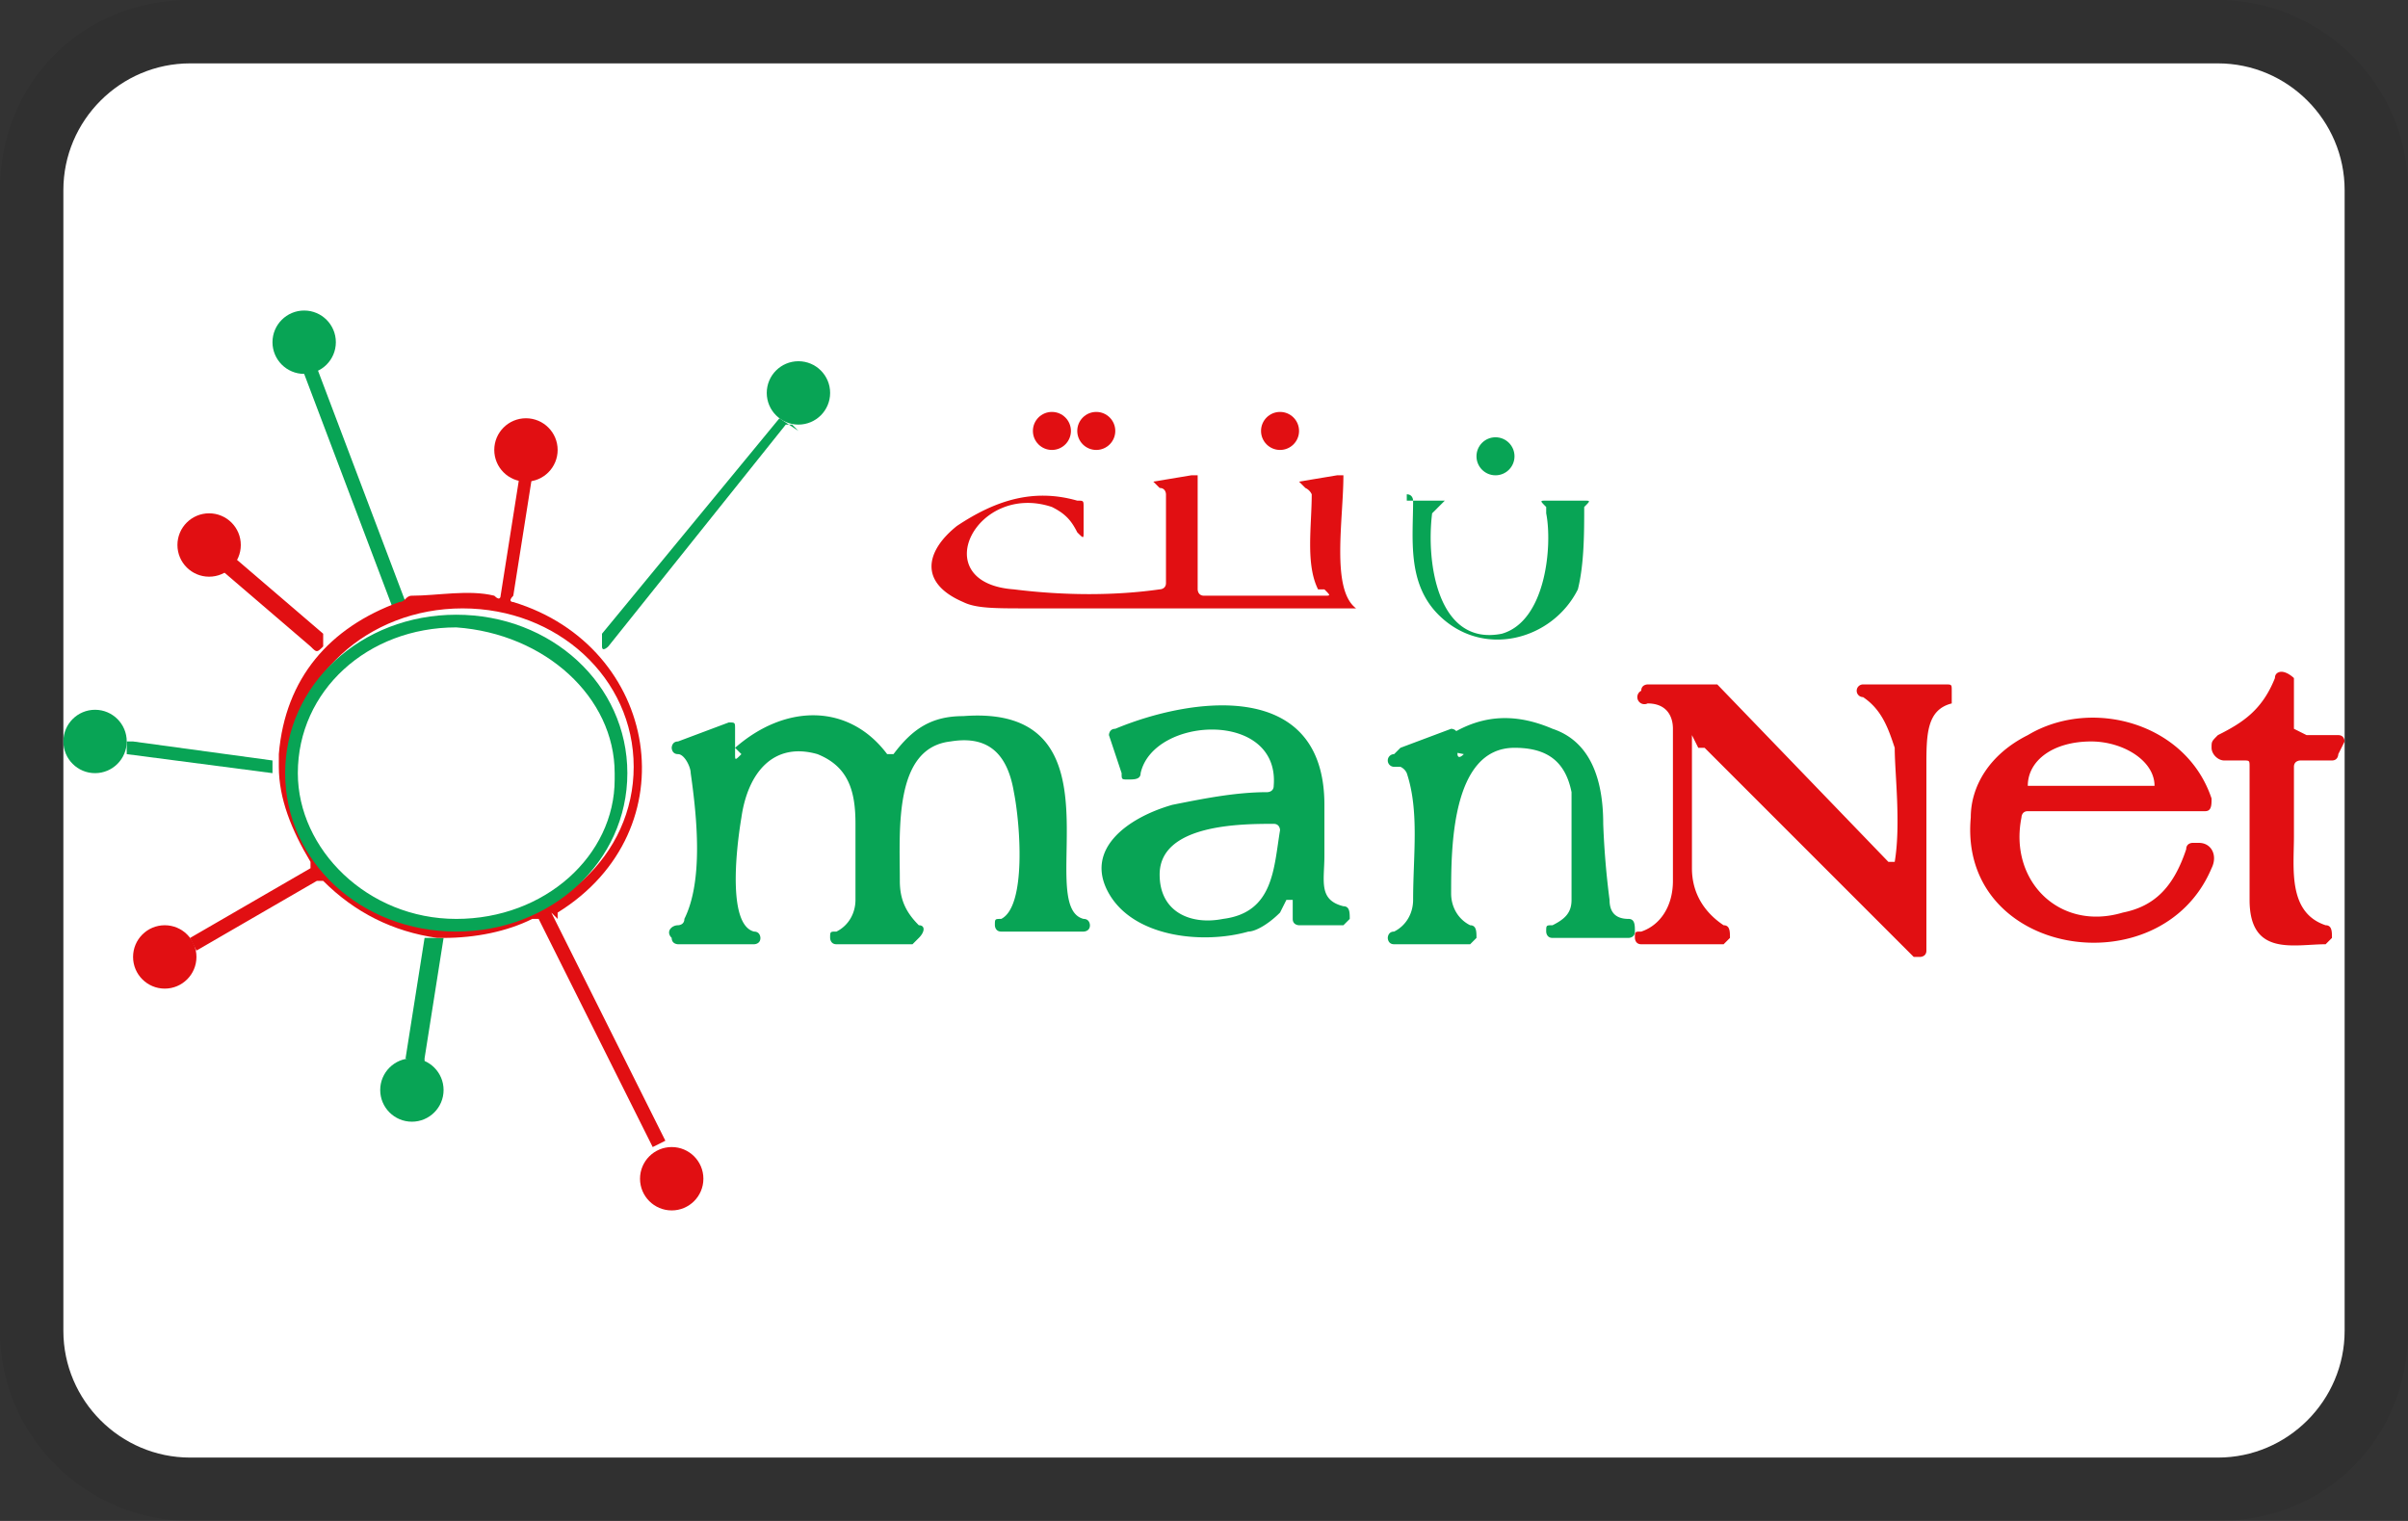 <svg xmlns="http://www.w3.org/2000/svg" version="1.1" x="0" y="0" role="img" viewBox="0 0 38 24" width="38" height="24" aria-labelledby="pi-omannet" xml:space="preserve"><rect x="0" y="0" width="38" height="24" fill="#333333" stroke="none"/><title id="pi-omannet">OmanNet</title><path fill="#000" opacity=".07" d="M35 0H3C1.3 0 0 1.3 0 3v18c0 1.7 1.4 3 3 3h32c1.7 0 3-1.3 3-3V3c0-1.7-1.4-3-3-3z"/><path fill="#fff" d="M35 1c1.1 0 2 .9 2 2v18c0 1.1-.9 2-2 2H3c-1.1 0-2-.9-2-2V3c0-1.1.9-2 2-2h32"/><g fill="#08a455"><circle cx="23.6" cy="7.2" r=".3"/><path d="M22.2 7.9h-.1.7l-.1.1-.1.1c-.1.8.1 2.1 1.1 1.9.7-.2.8-1.4.7-1.9V8c-.1-.1-.1-.1 0-.1h.6c.1 0 .1 0 0 .1 0 .4 0 .9-.1 1.3-.4.8-1.5 1.1-2.2.4-.5-.5-.4-1.2-.4-1.8 0 0 0-.1-.1-.1zm-10.6 3.9c.8-.7 1.8-.7 2.4.1h.1c.3-.4.6-.6 1.1-.6 2.6-.2 1.1 3 1.9 3.2.1 0 .1.1.1.1 0 .1-.1.1-.1.1h-1.3c-.1 0-.1-.1-.1-.1 0-.1 0-.1.1-.1.4-.2.3-1.5.2-2-.1-.6-.4-.9-1-.8-.9.1-.8 1.4-.8 2.2 0 .3.1.5.3.7.1 0 .1.1 0 .2l-.1.1h-1.2c-.1 0-.1-.1-.1-.1 0-.1 0-.1.1-.1.2-.1.3-.3.3-.5V13c0-.5-.1-.9-.6-1.1-.7-.2-1.1.3-1.2 1-.1.6-.2 1.7.2 1.8.1 0 .1.1.1.1 0 .1-.1.1-.1.1h-1.2s-.1 0-.1-.1c-.1-.1 0-.2.1-.2 0 0 .1 0 .1-.1.3-.6.2-1.6.1-2.3 0-.1-.1-.3-.2-.3s-.1-.1-.1-.1 0-.1.1-.1l.8-.3c.1 0 .1 0 .1.1v.4c0 .1 0 .1.1 0zm8.6 2.6c-.2.2-.4.3-.5.3-.7.2-1.8.1-2.2-.6-.4-.7.3-1.2 1-1.4.5-.1 1-.2 1.5-.2 0 0 .1 0 .1-.1.1-1.2-1.9-1.1-2.1-.2 0 .1-.1.1-.2.1s-.1 0-.1-.1l-.2-.6s0-.1.1-.1c1.2-.5 3.3-.8 3.3 1.2v.8c0 .4-.1.7.3.8.1 0 .1.1.1.2l-.1.1h-.7s-.1 0-.1-.1v-.3h-.1zm-.9.1c.8-.1.8-.8.9-1.4 0 0 0-.1-.1-.1-.5 0-1.8 0-1.8.8 0 .6.5.8 1 .7zm3.3-2.7c.6-.5 1.2-.6 1.9-.3.6.2.8.8.8 1.5a13 13 0 00.1 1.2c0 .2.1.3.3.3.1 0 .1.1.1.2s-.1.1-.1.1h-1.2c-.1 0-.1-.1-.1-.1 0-.1 0-.1.1-.1.2-.1.3-.2.3-.4v-1.7c-.1-.5-.4-.7-.9-.7-1 0-1 1.6-1 2.3 0 .2.1.4.3.5.1 0 .1.1.1.2l-.1.1H22c-.1 0-.1-.1-.1-.1s0-.1.1-.1c.2-.1.3-.3.3-.5 0-.7.1-1.4-.1-2a.2.2 0 00-.1-.1H22a.1.1 0 010-.2l.1-.1.8-.3s.1 0 .1.1v.3s0 .1.1 0z"/></g><g fill="#e10f12"><circle cx="16.6" cy="6.8" r=".3"/><circle cx="17.3" cy="6.8" r=".3"/><circle cx="20.2" cy="6.8" r=".3"/><path d="M20.8 9.3c-.2-.4-.1-1-.1-1.5a.2.2 0 00-.1-.1l-.1-.1.6-.1h.1c0 .7-.2 1.8.2 2.1h-5.2c-.5 0-.8 0-1-.1-.7-.3-.6-.8-.1-1.2.6-.4 1.2-.6 1.9-.4.1 0 .1 0 .1.1v.4c0 .1 0 .1-.1 0-.1-.2-.2-.3-.4-.4-1.2-.4-2 1.2-.6 1.3.8.1 1.6.1 2.3 0 0 0 .1 0 .1-.1V7.8s0-.1-.1-.1l-.1-.1.6-.1h.1v1.8s0 .1.1.1h1.9c.1 0 .1 0 0-.1zm15.6 2.3h.5c.1 0 .1.1.1.1l-.1.2s0 .1-.1.1h-.5s-.1 0-.1.1v1.1c0 .5-.1 1.2.5 1.4.1 0 .1.1.1.2l-.1.1c-.5 0-1.2.2-1.2-.7v-2.1c0-.1 0-.1-.1-.1h-.3c-.1 0-.2-.1-.2-.2s0-.1.1-.2c.4-.2.7-.4.9-.9 0-.1.1-.1.1-.1.1 0 .2.1.2.1v.8zm-9.7 0v2.1c0 .4.2.7.5.9.1 0 .1.1.1.2l-.1.1h-1.3c-.1 0-.1-.1-.1-.1 0-.1 0-.1.1-.1.3-.1.5-.4.5-.8v-2.4c0-.2-.1-.4-.4-.4a.1.1 0 01-.1-.2c0-.1.1-.1.1-.1h1.1l2.7 2.8h.1c.1-.6 0-1.4 0-1.8-.1-.3-.2-.6-.5-.8a.1.1 0 010-.2h1.3c.1 0 .1 0 .1.1v.2c-.4.1-.4.5-.4 1V15c0 .1-.1.1-.1.1h-.1l-3.3-3.3h-.1zm7.9 1.7s-.1 0-.1.1c-.2.6-.5.9-1 1-1 .3-1.8-.5-1.6-1.5 0 0 0-.1.1-.1h2.8c.1 0 .1-.1.1-.2-.4-1.2-1.9-1.6-2.9-1-.6.3-.9.8-.9 1.3-.2 2.2 3 2.7 3.8.8.1-.2 0-.4-.2-.4zm-2.6-.9c0-.4.4-.7 1-.7.5 0 1 .3 1 .7h-2z"/></g><path d="M6.4 9.5c-.1 0-.1.1-.2.1L4.8 5.9l.2-.1 1.4 3.7zm-2.1 2.7L2 11.9v-.2h.1l2.2.3v.2zm2.3 4.6l-.2-.1.3-1.9H7l-.3 1.9v.1h-.1z" fill="#08a455"/><path d="M8.8 14.5v-.1c2.1-1.3 1.6-4.2-.7-4.9 0 0-.1 0 0-.1l.3-1.9h-.2l-.3 1.9s0 .1-.1 0c-.4-.1-.9 0-1.3 0-.1 0-.1.1-.2.1-1.1.4-1.8 1.2-1.9 2.4v.2c0 .5.2 1 .5 1.5v.1L3 14.8l.1.2L5 13.9h.1c.5.5 1.1.8 1.8.9H7c.5 0 1-.1 1.4-.3h.1l1.8 3.6.2-.1-1.8-3.6zm-1.5.1c-1.5 0-2.7-1.1-2.7-2.5s1.2-2.5 2.7-2.5c1.5 0 2.7 1.1 2.7 2.5s-1.2 2.5-2.7 2.5z" fill="#e10f12"/><path d="M12.5 6.7h-.1l-2.8 3.5s-.1.1-.1 0V10l2.8-3.4.3.2zm-2.6 5.5c0 1.4-1.2 2.5-2.7 2.5s-2.7-1.1-2.7-2.5 1.2-2.5 2.7-2.5 2.7 1.1 2.7 2.5zm-.2 0c0-1.2-1.1-2.2-2.5-2.3-1.4 0-2.5 1-2.5 2.3 0 1.2 1.1 2.3 2.5 2.3s2.5-1 2.5-2.2z" fill="#08a455"/><g fill="#e10f12"><path d="M5.1 10L3.7 8.8l-.2.2 1.4 1.2c.1.1.1.1.2 0V10z"/><circle cx="8.3" cy="7.1" r=".5"/></g><g fill="#08a455"><circle cx="12.6" cy="6.2" r=".5"/><circle cx="4.8" cy="5.4" r=".5"/><circle cx="6.5" cy="17.2" r=".5"/><circle cx="1.5" cy="11.7" r=".5"/></g><g fill="#e10f12"><circle cx="3.3" cy="8.6" r=".5"/><circle cx="2.6" cy="15.1" r=".5"/><circle cx="10.6" cy="18.6" r=".5"/></g></svg>